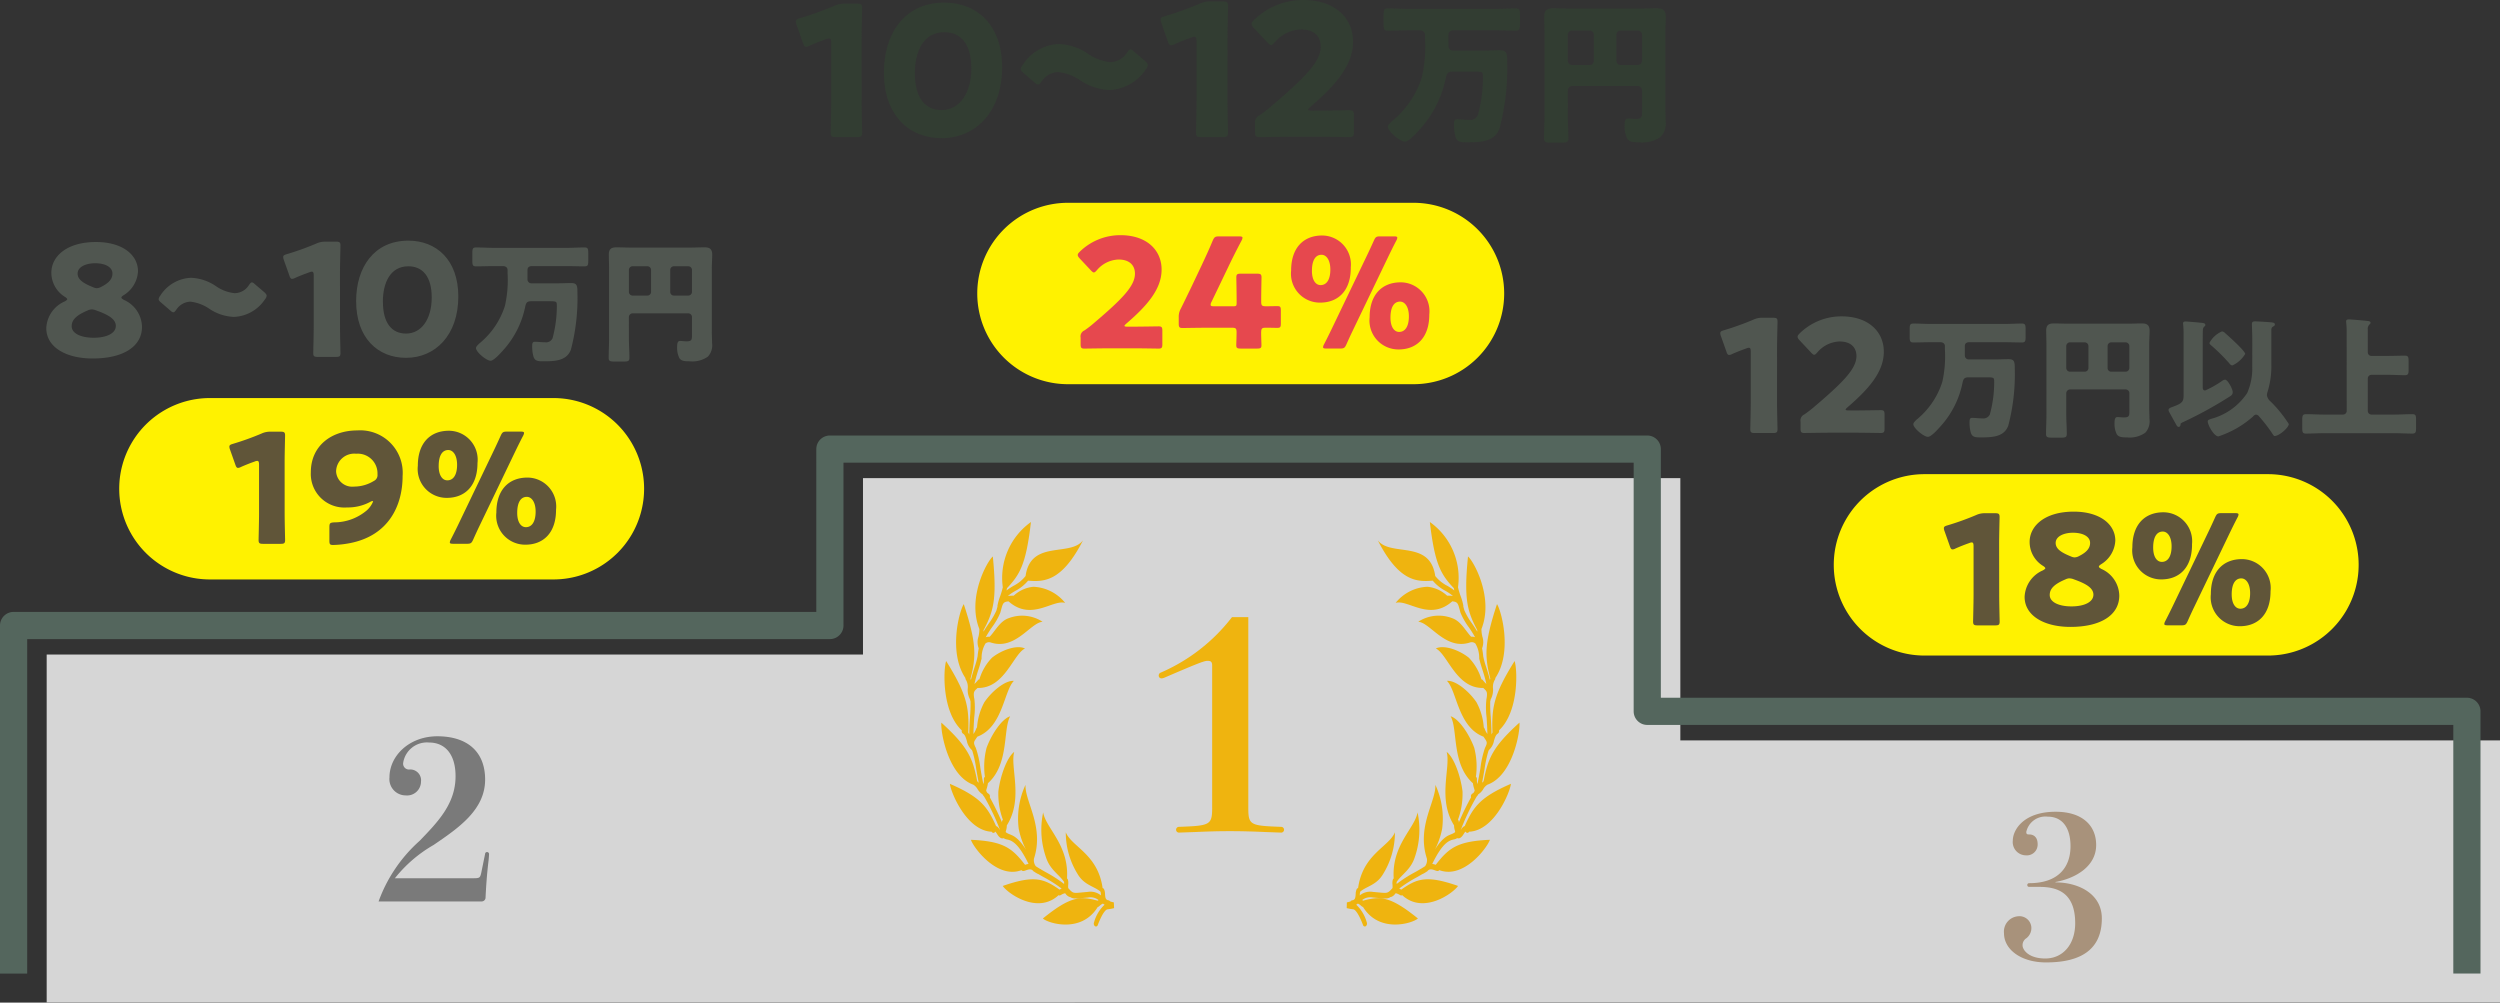 <svg id="rank_hensai" xmlns="http://www.w3.org/2000/svg" xmlns:xlink="http://www.w3.org/1999/xlink" width="224.768" height="90.141" viewBox="0 0 224.768 90.141">
  <rect x="0" y="0" width="224.768" height="90.141" fill="#333333" stroke="none"/>
  <defs>
    <clipPath id="clip-path">
      <rect id="長方形_190" data-name="長方形 190" width="224.768" height="90.141" fill="none"/>
    </clipPath>
    <clipPath id="clip-path-3">
      <rect id="長方形_188" data-name="長方形 188" width="220.571" height="47.152" fill="none"/>
    </clipPath>
  </defs>
  <g id="グループ_347" data-name="グループ 347" clip-path="url(#clip-path)">
    <g id="グループ_346" data-name="グループ 346">
      <g id="グループ_345" data-name="グループ 345" clip-path="url(#clip-path)">
        <g id="グループ_344" data-name="グループ 344" transform="translate(4.197 42.989)" opacity="0.8">
          <g id="グループ_343" data-name="グループ 343">
            <g id="グループ_342" data-name="グループ 342" clip-path="url(#clip-path-3)">
              <path id="パス_1685" data-name="パス 1685" d="M229.158,135.112V111.536H155.465V87.96H81.979v15.857H8.587v31.3Z" transform="translate(-8.587 -87.96)" fill="#fff"/>
            </g>
          </g>
        </g>
        <path id="パス_1686" data-name="パス 1686" d="M219,53.616H188.117a8.155,8.155,0,1,1,0-16.309H219a8.155,8.155,0,1,1,0,16.309" transform="translate(-92.009 -19.074)" fill="#fff200"/>
        <path id="パス_1687" data-name="パス 1687" d="M203.243,51.489c.711,0,2.189-.027,2.285-.027.287,0,.342.082.342.4v1.2c0,.315-.054.4-.342.4-.1,0-1.574-.027-2.285-.027h-1.957c-.725,0-2.326.027-2.423.027-.287,0-.342-.082-.342-.4v-.588a.581.581,0,0,1,.342-.644c.274-.191.493-.355.753-.575,2.614-2.217,3.791-3.407,3.791-4.53,0-.753-.493-1.273-1.478-1.273a2.671,2.671,0,0,0-1.943.958c-.123.137-.192.205-.274.205s-.15-.068-.273-.191l-1.013-1.081c-.109-.124-.164-.206-.164-.3s.055-.164.178-.287a5.208,5.208,0,0,1,3.667-1.492c2.354,0,3.695,1.341,3.695,3.093,0,1.821-1.409,3.339-3.188,4.872-.109.1-.151.151-.151.192s.082.068.246.068Z" transform="translate(-101.366 -22.12)" fill="#e6484e"/>
        <path id="パス_1688" data-name="パス 1688" d="M224.257,52.111c0,.465.028.986.028,1.163,0,.26-.1.3-.4.3h-1.464c-.3,0-.4-.041-.4-.3,0-.177.027-.7.027-1.163,0-.342-.068-.411-.411-.411h-2.052c-.917,0-2.3.027-2.395.027-.287,0-.342-.082-.342-.4V50.77a1.488,1.488,0,0,1,.191-.794c.3-.6.6-1.231.889-1.82l1-2.108c.274-.587.616-1.313.972-2.175.15-.329.219-.384.575-.384h1.806c.205,0,.3.027.3.123a.614.614,0,0,1-.082.246c-.534,1.013-.875,1.7-1.2,2.382L219.782,49.4a.508.508,0,0,0-.068.233c0,.109.082.137.3.137h1.752c.246,0,.287-.041.287-.288v-.315c0-.67-.027-1.888-.027-1.984,0-.287.082-.342.4-.342h1.464c.315,0,.4.055.4.342,0,.1-.028,1.314-.028,1.984v.192c0,.343.069.411.411.411.465,0,.848-.014,1.026-.014.274,0,.329.068.329.383v1.191c0,.314-.055.383-.329.383-.178,0-.561-.014-1.026-.014-.342,0-.411.068-.411.411" transform="translate(-110.871 -22.235)" fill="#e6484e"/>
        <path id="パス_1689" data-name="パス 1689" d="M242.882,46.223c0,2.039-1.108,3.134-2.764,3.134a2.6,2.6,0,0,1-2.6-2.888c0-2.025,1.094-3.147,2.8-3.147a2.6,2.6,0,0,1,2.559,2.9m-3.489.274c0,.848.342,1.286.78,1.286.52,0,.876-.465.876-1.4,0-.848-.355-1.327-.793-1.327-.548,0-.862.506-.862,1.437m1.3,6.993c-.206,0-.3-.027-.3-.123a.625.625,0,0,1,.082-.246c.233-.452.465-.917.656-1.314l3.2-6.664c.218-.452.424-.9.629-1.355.151-.329.219-.383.575-.383h1.232c.2,0,.3.027.3.123a.639.639,0,0,1-.082.246c-.26.493-.493.972-.726,1.45l-3.175,6.61c-.205.424-.4.848-.588,1.272-.151.328-.219.384-.575.384Zm9.251-3.052c0,2.039-1.109,3.134-2.765,3.134a2.6,2.6,0,0,1-2.6-2.888c0-2.025,1.095-3.147,2.805-3.147a2.6,2.6,0,0,1,2.559,2.9m-3.49.274c0,.848.342,1.286.78,1.286.52,0,.876-.465.876-1.4,0-.848-.356-1.327-.794-1.327-.547,0-.862.506-.862,1.437" transform="translate(-121.436 -22.149)" fill="#e6484e"/>
        <path id="パス_1690" data-name="パス 1690" d="M221.21,113.534v17.153c0,1.55.18,1.6,2.97,1.7a.259.259,0,0,1,0,.517l-1.447-.052c-1.163-.052-2.17-.078-3.2-.078-1.007,0-1.937.026-3.1.078l-1.473.052a.259.259,0,0,1,0-.517c2.79-.1,3-.154,3-1.7V117.9c0-.336-.1-.439-.413-.439s-.9.233-3.849,1.5a.79.79,0,0,1-.284.077.244.244,0,0,1-.258-.259.27.27,0,0,1,.18-.259,16.178,16.178,0,0,0,6.406-4.986Z" transform="translate(-108.978 -58.047)" fill="#efb40f"/>
        <path id="パス_1691" data-name="パス 1691" d="M79.225,146a.168.168,0,0,1,.176-.156.18.18,0,0,1,.176.2c0,.059-.02.352-.039.528-.176,1.446-.235,2.6-.274,3.342a.354.354,0,0,1-.391.371H69.647a13.386,13.386,0,0,1,3.694-5.453c1.661-1.72,3.226-3.342,3.226-5.805,0-1.974-.938-3.03-2.385-3.03a2.16,2.16,0,0,0-2.326,1.838.525.525,0,0,0,.586.586.973.973,0,0,1,1.017,1.1,1.25,1.25,0,0,1-1.368,1.231,1.468,1.468,0,0,1-1.466-1.622c0-1.935,1.779-3.694,4.3-3.694,2.659,0,4.3,1.348,4.3,3.889,0,2.717-2.365,4.339-4.633,5.883a12.148,12.148,0,0,0-3.479,2.991h7.076c.527,0,.586-.039.684-.469Z" transform="translate(-35.609 -69.239)" fill="#7a7a7a"/>
        <path id="パス_1692" data-name="パス 1692" d="M373.285,155.681c2.093,0,4.169,1.038,4.169,3.237q0,3.958-5.014,3.959c-2.252,0-3.782-1.161-3.782-2.622a1.384,1.384,0,0,1,1.3-1.53,1.072,1.072,0,0,1,1.161,1.038,1.151,1.151,0,0,1-.44.932.734.734,0,0,0-.352.651c0,.4.545,1.178,2.041,1.178,1.6,0,2.691-1.284,2.691-3.166,0-2.656-1.478-3.272-3.2-3.272h-.932a.166.166,0,0,1-.176-.176.162.162,0,0,1,.176-.158c2.639,0,3.711-1.461,3.711-3.325,0-1.689-.756-2.657-2.058-2.657a1.759,1.759,0,0,0-1.918,1.372c0,.212.087.229.264.229.369,0,.757.211.757.879a.972.972,0,0,1-1.056,1,1.194,1.194,0,0,1-1.178-1.32c0-.967.968-2.6,3.853-2.6,2.375,0,3.642,1.214,3.642,2.991,0,1.952-1.9,3.008-3.659,3.325Z" transform="translate(-188.484 -76.348)" fill="#a8927b"/>
        <path id="パス_1693" data-name="パス 1693" d="M152.324,9.415c0,.863.049,2.735.049,2.849,0,.342-.1.407-.472.407h-1.888c-.375,0-.472-.065-.472-.407,0-.114.048-1.986.048-2.849V4.206c0-.293-.048-.407-.2-.407a.722.722,0,0,0-.26.065c-.554.2-1.042.39-1.482.586a.729.729,0,0,1-.309.1c-.147,0-.212-.114-.293-.358l-.57-1.612a.874.874,0,0,1-.065-.309c0-.147.1-.212.374-.293A29.05,29.05,0,0,0,149.866.868a2.16,2.16,0,0,1,.96-.2H151.9c.374,0,.472.065.472.407,0,.114-.049,1.986-.049,2.849Z" transform="translate(-74.858 -0.344)" fill="#323d32"/>
        <path id="パス_1694" data-name="パス 1694" d="M173.233,6.286c0,4.037-2.409,6.381-5.437,6.381-2.93,0-5.193-2.051-5.193-5.909,0-3.468,1.839-6.284,5.437-6.284,2.865,0,5.193,1.953,5.193,5.811m-7.847.553c0,2.182.9,3.3,2.409,3.3,1.595,0,2.67-1.5,2.67-3.761,0-2.181-.961-3.24-2.426-3.24-1.888,0-2.653,1.726-2.653,3.7" transform="translate(-83.134 -0.243)" fill="#323d32"/>
        <path id="パス_1695" data-name="パス 1695" d="M199.212,10.007a.625.625,0,0,1-.163.342,4.147,4.147,0,0,1-3.289,1.888,5.031,5.031,0,0,1-2.523-.8,4.471,4.471,0,0,0-2.083-.814,1.85,1.85,0,0,0-1.5.846c-.13.179-.211.277-.309.277s-.2-.065-.342-.2l-.961-.83c-.179-.147-.26-.26-.26-.374a.7.7,0,0,1,.163-.342,4.039,4.039,0,0,1,3.273-1.9,5.034,5.034,0,0,1,2.572.846,4.231,4.231,0,0,0,2.035.781,1.8,1.8,0,0,0,1.514-.863c.13-.179.212-.277.309-.277.081,0,.179.065.325.2l.993.846c.163.147.244.261.244.374" transform="translate(-96.009 -4.143)" fill="#323d32"/>
        <path id="パス_1696" data-name="パス 1696" d="M219.527,9.157c0,.877.049,2.78.049,2.9,0,.347-.1.413-.48.413h-1.92c-.381,0-.48-.066-.48-.413,0-.116.05-2.019.05-2.9v-5.3c0-.3-.05-.413-.2-.413a.755.755,0,0,0-.265.066c-.562.2-1.059.4-1.506.6a.736.736,0,0,1-.314.1c-.149,0-.215-.115-.3-.364l-.579-1.639a.878.878,0,0,1-.066-.314c0-.149.1-.215.38-.3A29.717,29.717,0,0,0,217.028.47a2.2,2.2,0,0,1,.976-.2H219.1c.38,0,.48.066.48.413,0,.116-.049,2.019-.049,2.9Z" transform="translate(-109.167 -0.139)" fill="#323d32"/>
        <path id="パス_1697" data-name="パス 1697" d="M236.271,9.945c.861,0,2.647-.033,2.763-.033.347,0,.414.1.414.479v1.456c0,.381-.066.48-.414.48-.116,0-1.9-.033-2.763-.033H233.9c-.877,0-2.813.033-2.929.033-.347,0-.414-.1-.414-.48v-.712a.7.7,0,0,1,.414-.778c.331-.232.6-.431.91-.695,3.161-2.681,4.584-4.121,4.584-5.478,0-.911-.6-1.539-1.787-1.539a3.23,3.23,0,0,0-2.35,1.158c-.149.165-.231.248-.33.248s-.182-.083-.331-.232l-1.225-1.307c-.132-.149-.2-.248-.2-.364,0-.1.066-.2.215-.348A6.3,6.3,0,0,1,234.9,0c2.847,0,4.468,1.622,4.468,3.74,0,2.2-1.7,4.037-3.856,5.891-.132.116-.182.182-.182.232s.1.083.3.083Z" transform="translate(-117.719 0.001)" fill="#323d32"/>
        <path id="パス_1698" data-name="パス 1698" d="M256.787,3.521c-.634,0-1.255.028-1.875.028-.358,0-.386-.166-.386-.607V2.169c0-.469.028-.62.4-.62.621,0,1.241.042,1.862.042h7.736c.621,0,1.241-.042,1.862-.042.372,0,.4.152.4.62v.772c0,.441-.028.607-.386.607-.62,0-1.241-.028-1.875-.028h-3.709c-.345,0-.455.207-.455.386V4.955a.408.408,0,0,0,.441.386h2.84c.359,0,.883-.028,1.323-.028.649,0,.676.276.676,1.076a21.356,21.356,0,0,1-.69,5.957c-.455,1.241-1.792,1.241-3.006,1.241-.621,0-.855-.1-.979-.593a3.956,3.956,0,0,1-.11-.979c0-.248,0-.5.262-.5.317,0,.745.056,1.1.056a.751.751,0,0,0,.786-.428,13.034,13.034,0,0,0,.455-3.461c0-.455-.055-.455-.937-.455h-1.737c-.483,0-.579.152-.675.607a9.713,9.713,0,0,1-2.055,4.274c-.276.318-1.2,1.42-1.6,1.42-.441,0-1.544-.924-1.544-1.337,0-.166.22-.359.331-.469a8.413,8.413,0,0,0,2.731-4,12.421,12.421,0,0,0,.276-3.474V3.92c0-.193-.138-.4-.5-.4Z" transform="translate(-130.132 -0.792)" fill="#323d32"/>
        <path id="パス_1699" data-name="パス 1699" d="M286.18,11.146c0,.689.055,1.379.055,2.054,0,.373-.166.4-.662.4h-.855c-.5,0-.675-.026-.675-.386,0-.689.042-1.379.042-2.068V3.754c0-.5-.028-.978-.028-1.475,0-.579.262-.758.814-.758.5,0,.993.027,1.489.027h6.329c.482,0,.965-.027,1.461-.027.428,0,.841.068.841.758,0,.5-.041.979-.041,1.475v6.729c0,.386.027.759.027,1.145a1.77,1.77,0,0,1-.441,1.448,2.857,2.857,0,0,1-1.93.5c-.565,0-.9-.042-1.089-.346a2.471,2.471,0,0,1-.235-1.1c0-.5.069-.7.317-.7.124,0,.455.041.69.041.551,0,.565-.193.565-.675v-1.9a.394.394,0,0,0-.386-.386h-5.9a.41.41,0,0,0-.386.414Zm2.344-7.24a.4.4,0,0,0-.387-.386h-1.572a.4.4,0,0,0-.386.386V6.236a.4.4,0,0,0,.386.387h1.572a.386.386,0,0,0,.387-.387Zm2.026,2.331a.378.378,0,0,0,.386.387h1.531a.4.4,0,0,0,.386-.387V3.906a.4.4,0,0,0-.386-.386h-1.531a.386.386,0,0,0-.386.386Z" transform="translate(-145.223 -0.778)" fill="#323d32"/>
        <path id="パス_1700" data-name="パス 1700" d="M60.967,89.535H30.085a8.154,8.154,0,1,1,0-16.309H60.967a8.154,8.154,0,1,1,0,16.309" transform="translate(-11.212 -37.438)" fill="#fff200"/>
        <path id="パス_1701" data-name="パス 1701" d="M47.169,86.757c0,.725.041,2.3.041,2.395,0,.287-.082.342-.4.342H45.226c-.314,0-.4-.055-.4-.342,0-.1.041-1.67.041-2.395V82.378c0-.246-.041-.342-.164-.342a.615.615,0,0,0-.219.055c-.465.164-.876.328-1.245.493a.619.619,0,0,1-.26.082c-.123,0-.178-.1-.246-.3l-.479-1.355a.73.73,0,0,1-.054-.26c0-.123.082-.178.314-.246a24.426,24.426,0,0,0,2.586-.931,1.818,1.818,0,0,1,.808-.164h.9c.315,0,.4.055.4.342,0,.1-.041,1.669-.041,2.395Z" transform="translate(-21.577 -40.599)" fill="#605539"/>
        <path id="パス_1702" data-name="パス 1702" d="M61.356,79.184a3.817,3.817,0,0,1,4.077,4.1c0,2.683-1.272,5.365-4.748,6.035a8.938,8.938,0,0,1-1.506.164c-.273,0-.328-.069-.328-.383V87.887c0-.355.055-.41.41-.437a4.555,4.555,0,0,0,2.956-1.081,2.176,2.176,0,0,0,.562-.794.036.036,0,0,0-.041-.041.425.425,0,0,0-.205.068,4.235,4.235,0,0,1-2.094.506,3.02,3.02,0,0,1-3.257-3.161c0-2.409,1.888-3.763,4.174-3.763m-.109,2.094a1.631,1.631,0,0,0-1.793,1.6,1.451,1.451,0,0,0,1.615,1.355,3.411,3.411,0,0,0,1.778-.506.578.578,0,0,0,.328-.6,1.773,1.773,0,0,0-1.929-1.847" transform="translate(-29.236 -40.485)" fill="#605539"/>
        <path id="パス_1703" data-name="パス 1703" d="M82.229,82.141c0,2.039-1.108,3.134-2.764,3.134a2.6,2.6,0,0,1-2.6-2.888c0-2.025,1.095-3.147,2.805-3.147a2.6,2.6,0,0,1,2.559,2.9m-3.49.274c0,.848.342,1.286.78,1.286.521,0,.876-.465.876-1.4,0-.848-.355-1.327-.793-1.327-.547,0-.862.506-.862,1.436m1.3,6.993c-.205,0-.3-.027-.3-.123a.63.63,0,0,1,.082-.246c.233-.452.465-.917.657-1.314l3.2-6.664c.218-.452.424-.9.629-1.355.151-.328.219-.383.575-.383h1.232c.2,0,.3.027.3.123a.63.63,0,0,1-.082.246c-.26.493-.493.972-.726,1.451l-3.174,6.61c-.205.424-.4.848-.588,1.273-.151.328-.219.383-.575.383Zm9.251-3.052c0,2.039-1.108,3.134-2.765,3.134a2.6,2.6,0,0,1-2.6-2.887c0-2.025,1.095-3.147,2.805-3.147a2.6,2.6,0,0,1,2.559,2.9m-3.49.274c0,.848.342,1.286.78,1.286.52,0,.876-.465.876-1.4,0-.848-.356-1.327-.794-1.327-.547,0-.862.506-.862,1.436" transform="translate(-39.299 -40.513)" fill="#605539"/>
        <path id="パス_1704" data-name="パス 1704" d="M15.268,49.515c0,.069.083.125.221.208a2.706,2.706,0,0,1,1.632,2.421c0,1.771-1.673,2.85-4.44,2.85-2.38,0-4.164-1.01-4.164-2.725a2.739,2.739,0,0,1,1.66-2.406c.138-.083.221-.139.221-.194s-.069-.125-.194-.208a2.551,2.551,0,0,1-1.231-2.186c0-1.439,1.356-2.753,4.012-2.753,2.393,0,3.776,1.162,3.776,2.628a2.657,2.657,0,0,1-1.3,2.158c-.125.083-.194.152-.194.207m-2.656,1.065a.935.935,0,0,0-.387.1c-1.051.443-1.425.872-1.425,1.411,0,.664.858,1.038,1.978,1.038,1.148,0,1.992-.388,1.992-1.065,0-.65-.775-1.038-1.784-1.4a1.086,1.086,0,0,0-.374-.083m.3-4.15c-.844,0-1.578.332-1.578.927,0,.554.54.886,1.4,1.232a.836.836,0,0,0,.332.083.881.881,0,0,0,.4-.125c.747-.374,1-.761,1-1.19,0-.608-.692-.927-1.549-.927" transform="translate(-4.355 -22.763)" fill="#505650"/>
        <path id="パス_1705" data-name="パス 1705" d="M38.892,52.735a.528.528,0,0,1-.138.291,3.523,3.523,0,0,1-2.794,1.6,4.276,4.276,0,0,1-2.144-.678,3.808,3.808,0,0,0-1.771-.692,1.572,1.572,0,0,0-1.273.719c-.11.152-.179.235-.262.235s-.166-.055-.29-.166l-.816-.706c-.153-.124-.221-.221-.221-.318a.6.6,0,0,1,.138-.291,3.431,3.431,0,0,1,2.78-1.619,4.279,4.279,0,0,1,2.186.719,3.593,3.593,0,0,0,1.729.664,1.532,1.532,0,0,0,1.287-.733c.11-.152.179-.236.262-.236s.152.055.277.166l.844.719c.138.125.207.221.207.318" transform="translate(-14.919 -26.134)" fill="#505650"/>
        <path id="パス_1706" data-name="パス 1706" d="M57.207,52c0,.745.042,2.363.042,2.461,0,.3-.085.351-.408.351H55.21c-.324,0-.408-.056-.408-.351,0-.1.042-1.716.042-2.461V47.5c0-.254-.042-.352-.169-.352a.631.631,0,0,0-.225.057c-.478.168-.9.337-1.28.506a.637.637,0,0,1-.267.084c-.126,0-.183-.1-.253-.309l-.493-1.392a.755.755,0,0,1-.056-.267c0-.127.084-.183.323-.253a25.06,25.06,0,0,0,2.658-.956,1.87,1.87,0,0,1,.83-.169h.928c.324,0,.408.056.408.352,0,.1-.042,1.715-.042,2.461Z" transform="translate(-26.638 -22.723)" fill="#505650"/>
        <path id="パス_1707" data-name="パス 1707" d="M74.7,49.292c0,3.489-2.081,5.514-4.7,5.514-2.532,0-4.487-1.772-4.487-5.106,0-3,1.589-5.429,4.7-5.429,2.475,0,4.487,1.688,4.487,5.021m-6.779.478c0,1.885.774,2.855,2.082,2.855,1.378,0,2.306-1.294,2.306-3.249,0-1.885-.83-2.8-2.1-2.8-1.631,0-2.293,1.491-2.293,3.192" transform="translate(-33.494 -22.635)" fill="#505650"/>
        <path id="パス_1708" data-name="パス 1708" d="M88.815,47.2c-.54,0-1.067.023-1.595.023-.3,0-.328-.141-.328-.516v-.657c0-.4.023-.527.34-.527.527,0,1.055.036,1.582.036h6.577c.527,0,1.055-.036,1.582-.036.317,0,.341.129.341.527v.657c0,.375-.023.516-.328.516-.527,0-1.055-.023-1.594-.023H92.238c-.293,0-.387.175-.387.328v.891a.347.347,0,0,0,.375.328h2.415c.3,0,.75-.023,1.126-.023.551,0,.574.235.574.914a18.177,18.177,0,0,1-.586,5.065c-.387,1.055-1.524,1.055-2.556,1.055-.527,0-.727-.082-.832-.5a3.358,3.358,0,0,1-.094-.833c0-.211,0-.422.223-.422.27,0,.633.047.938.047a.637.637,0,0,0,.668-.363,11.067,11.067,0,0,0,.387-2.943c0-.387-.046-.387-.8-.387H92.214c-.411,0-.493.129-.574.516A8.264,8.264,0,0,1,89.893,54.5c-.235.27-1.02,1.208-1.36,1.208-.375,0-1.313-.785-1.313-1.137,0-.14.188-.3.282-.4a7.158,7.158,0,0,0,2.321-3.4,10.541,10.541,0,0,0,.235-2.954V47.54c0-.164-.117-.34-.422-.34Z" transform="translate(-44.425 -23.275)" fill="#505650"/>
        <path id="パス_1709" data-name="パス 1709" d="M113.794,53.683c0,.586.047,1.172.047,1.747,0,.317-.141.34-.563.34h-.727c-.423,0-.575-.023-.575-.328,0-.586.035-1.173.035-1.759V47.4c0-.422-.023-.833-.023-1.255,0-.493.222-.645.692-.645.422,0,.844.023,1.266.023h5.381c.41,0,.82-.023,1.242-.023.364,0,.715.058.715.645,0,.422-.036.832-.036,1.255v5.721c0,.328.023.645.023.973a1.5,1.5,0,0,1-.375,1.231,2.429,2.429,0,0,1-1.642.422c-.48,0-.761-.035-.926-.293a2.1,2.1,0,0,1-.2-.938c0-.422.059-.6.269-.6.106,0,.387.035.586.035.469,0,.481-.164.481-.574V51.761a.336.336,0,0,0-.328-.328h-5.018a.349.349,0,0,0-.328.351Zm1.993-6.155a.336.336,0,0,0-.328-.328h-1.337a.336.336,0,0,0-.328.328V49.51a.336.336,0,0,0,.328.328h1.337a.328.328,0,0,0,.328-.328Zm1.723,1.981a.32.32,0,0,0,.328.328h1.3a.336.336,0,0,0,.328-.328V47.529a.336.336,0,0,0-.328-.328h-1.3a.328.328,0,0,0-.328.328Z" transform="translate(-57.251 -23.263)" fill="#505650"/>
        <path id="パス_1710" data-name="パス 1710" d="M376.377,103.535H345.495a8.154,8.154,0,1,1,0-16.309h30.882a8.154,8.154,0,1,1,0,16.309" transform="translate(-172.472 -44.596)" fill="#fff200"/>
        <path id="パス_1711" data-name="パス 1711" d="M362.578,101.757c0,.725.041,2.3.041,2.395,0,.287-.082.342-.4.342h-1.587c-.315,0-.4-.055-.4-.342,0-.1.041-1.669.041-2.395V97.378c0-.246-.041-.342-.164-.342a.617.617,0,0,0-.219.055c-.465.164-.876.328-1.245.493a.616.616,0,0,1-.259.082c-.124,0-.178-.1-.247-.3l-.479-1.355a.732.732,0,0,1-.055-.26c0-.123.082-.178.315-.246a24.466,24.466,0,0,0,2.586-.931,1.817,1.817,0,0,1,.807-.164h.9c.315,0,.4.055.4.342,0,.1-.041,1.67-.041,2.395Z" transform="translate(-182.836 -48.268)" fill="#605539"/>
        <path id="パス_1712" data-name="パス 1712" d="M379.129,99.069c0,.068.082.123.219.205a2.678,2.678,0,0,1,1.615,2.395c0,1.752-1.656,2.819-4.393,2.819-2.353,0-4.119-1-4.119-2.7a2.71,2.71,0,0,1,1.642-2.381c.136-.082.219-.137.219-.191s-.068-.124-.192-.206a2.525,2.525,0,0,1-1.218-2.162c0-1.423,1.341-2.723,3.968-2.723,2.367,0,3.736,1.149,3.736,2.6a2.628,2.628,0,0,1-1.287,2.135c-.123.082-.191.151-.191.205m-2.627,1.054a.916.916,0,0,0-.383.1c-1.04.437-1.409.862-1.409,1.4,0,.657.848,1.026,1.957,1.026,1.136,0,1.971-.383,1.971-1.054,0-.643-.766-1.026-1.765-1.382a1.072,1.072,0,0,0-.369-.082m.3-4.105c-.835,0-1.56.328-1.56.917,0,.547.533.876,1.382,1.218a.823.823,0,0,0,.328.082.87.87,0,0,0,.4-.123c.739-.369.985-.753.985-1.177,0-.6-.685-.917-1.533-.917" transform="translate(-190.424 -48.125)" fill="#605539"/>
        <path id="パス_1713" data-name="パス 1713" d="M397.64,97.141c0,2.039-1.108,3.134-2.764,3.134a2.6,2.6,0,0,1-2.6-2.888c0-2.025,1.094-3.147,2.8-3.147a2.6,2.6,0,0,1,2.559,2.9m-3.489.274c0,.848.342,1.286.78,1.286.52,0,.876-.465.876-1.4,0-.848-.355-1.327-.794-1.327-.547,0-.862.506-.862,1.436m1.3,6.993c-.206,0-.3-.027-.3-.123a.622.622,0,0,1,.082-.246c.232-.452.465-.917.656-1.314l3.2-6.664c.219-.452.424-.9.629-1.355.151-.328.219-.383.575-.383h1.232c.2,0,.3.027.3.123a.638.638,0,0,1-.082.246c-.26.493-.493.972-.726,1.451l-3.175,6.61c-.205.424-.4.848-.588,1.273-.15.328-.219.383-.575.383Zm9.251-3.052c0,2.039-1.109,3.134-2.765,3.134a2.6,2.6,0,0,1-2.6-2.887c0-2.025,1.095-3.147,2.805-3.147a2.6,2.6,0,0,1,2.559,2.9m-3.49.274c0,.848.342,1.286.78,1.286.52,0,.876-.465.876-1.4,0-.848-.356-1.327-.794-1.327-.547,0-.863.506-.863,1.436" transform="translate(-200.56 -48.182)" fill="#605539"/>
        <path id="パス_1714" data-name="パス 1714" d="M321.566,66c0,.745.043,2.363.043,2.461,0,.3-.085.351-.408.351h-1.631c-.324,0-.408-.056-.408-.351,0-.1.042-1.716.042-2.461V61.5c0-.254-.042-.352-.169-.352a.633.633,0,0,0-.225.057c-.478.168-.9.337-1.279.506a.639.639,0,0,1-.267.084c-.126,0-.183-.1-.253-.309l-.492-1.392a.757.757,0,0,1-.056-.267c0-.127.085-.183.324-.253a25.055,25.055,0,0,0,2.658-.956,1.869,1.869,0,0,1,.83-.169h.928c.324,0,.408.056.408.352,0,.1-.043,1.715-.043,2.461Z" transform="translate(-161.798 -29.881)" fill="#505650"/>
        <path id="パス_1715" data-name="パス 1715" d="M335.8,66.666c.732,0,2.25-.028,2.349-.028.3,0,.351.085.351.408v1.238c0,.323-.056.408-.351.408-.1,0-1.617-.028-2.349-.028h-2.011c-.746,0-2.391.028-2.49.028-.3,0-.352-.085-.352-.408v-.605a.6.6,0,0,1,.352-.661c.281-.2.506-.366.774-.59,2.686-2.278,3.9-3.5,3.9-4.656,0-.774-.506-1.308-1.519-1.308a2.745,2.745,0,0,0-2,.984c-.127.141-.2.211-.281.211s-.154-.07-.281-.2l-1.041-1.111c-.112-.127-.169-.211-.169-.309s.056-.169.183-.3a5.357,5.357,0,0,1,3.769-1.533c2.42,0,3.8,1.378,3.8,3.179,0,1.87-1.449,3.431-3.277,5.007-.113.1-.155.155-.155.2s.085.071.254.071Z" transform="translate(-169.065 -29.763)" fill="#505650"/>
        <path id="パス_1716" data-name="パス 1716" d="M353.232,61.2c-.54,0-1.067.023-1.595.023-.3,0-.328-.141-.328-.516v-.657c0-.4.023-.527.341-.527.527,0,1.055.036,1.582.036h6.576c.527,0,1.055-.036,1.583-.036.317,0,.34.129.34.527v.657c0,.375-.023.516-.328.516-.528,0-1.055-.023-1.595-.023h-3.153c-.293,0-.387.175-.387.328v.891a.347.347,0,0,0,.375.328h2.415c.3,0,.75-.023,1.126-.023.551,0,.574.235.574.914a18.176,18.176,0,0,1-.586,5.065c-.387,1.055-1.524,1.055-2.556,1.055-.527,0-.727-.082-.832-.5a3.359,3.359,0,0,1-.094-.833c0-.211,0-.422.223-.422.27,0,.633.047.938.047a.637.637,0,0,0,.668-.363,11.048,11.048,0,0,0,.387-2.943c0-.387-.046-.387-.8-.387h-1.477c-.411,0-.493.129-.575.516A8.253,8.253,0,0,1,354.31,68.5c-.234.27-1.02,1.208-1.36,1.208-.375,0-1.313-.785-1.313-1.137,0-.14.188-.3.282-.4a7.162,7.162,0,0,0,2.321-3.4,10.566,10.566,0,0,0,.234-2.954V61.54c0-.164-.117-.34-.422-.34Z" transform="translate(-179.614 -30.433)" fill="#505650"/>
        <path id="パス_1717" data-name="パス 1717" d="M378.212,67.683c0,.586.047,1.172.047,1.747,0,.317-.141.34-.563.34h-.727c-.422,0-.574-.023-.574-.328,0-.586.035-1.173.035-1.759V61.4c0-.422-.023-.833-.023-1.255,0-.493.223-.645.692-.645.422,0,.845.023,1.266.023h5.381c.411,0,.821-.023,1.243-.023.363,0,.715.058.715.645,0,.422-.035.832-.035,1.255v5.721c0,.328.023.645.023.973a1.5,1.5,0,0,1-.375,1.231,2.43,2.43,0,0,1-1.642.422c-.48,0-.762-.035-.926-.293a2.1,2.1,0,0,1-.2-.938c0-.422.059-.6.27-.6.106,0,.387.035.586.035.469,0,.481-.164.481-.574V65.761a.336.336,0,0,0-.328-.328H378.54a.349.349,0,0,0-.328.351Zm1.993-6.155a.336.336,0,0,0-.328-.328H378.54a.336.336,0,0,0-.328.328V63.51a.336.336,0,0,0,.328.328h1.337a.328.328,0,0,0,.328-.328Zm1.723,1.981a.321.321,0,0,0,.328.328h1.3a.336.336,0,0,0,.328-.328V61.529a.336.336,0,0,0-.328-.328h-1.3a.328.328,0,0,0-.328.328Z" transform="translate(-192.44 -30.421)" fill="#505650"/>
        <path id="パス_1718" data-name="パス 1718" d="M400.283,60.195a7.208,7.208,0,0,0-.047-.89c0-.141.106-.176.223-.176.152,0,1.1.082,1.3.106.259.023.481.035.481.2,0,.082-.047.117-.118.175a.449.449,0,0,0-.105.317c-.012.282-.012.715-.012,1.008v4.022c0,.21,0,.374.223.374a9.182,9.182,0,0,0,1.513-.856.564.564,0,0,1,.269-.117c.247,0,.692.845.692,1.126,0,.234-.164.328-.34.434a35.878,35.878,0,0,1-4.056,2.228c-.106.047-.293.129-.293.188,0,.14-.035.27-.175.27-.118,0-.164-.106-.223-.211-.106-.188-.27-.48-.516-.927-.152-.269-.164-.3-.164-.387,0-.141.153-.2.434-.3.785-.293.914-.445.914-1Zm6.178.575c0-.516-.035-1.278-.035-1.407,0-.2.106-.245.282-.245.2,0,1.418.07,1.582.105.105.024.2.047.2.176,0,.094-.059.129-.141.176-.164.093-.176.2-.176.375V62.9a7.863,7.863,0,0,1-.34,2.556,1.164,1.164,0,0,0-.058.3.922.922,0,0,0,.34.574,11.562,11.562,0,0,1,1.629,2.016c0,.328-.879,1.079-1.266,1.079-.082,0-.129-.082-.234-.246a13.933,13.933,0,0,0-1.15-1.489.408.408,0,0,0-.3-.188.372.372,0,0,0-.258.164,8.879,8.879,0,0,1-3.119,1.794c-.4,0-.961-1.02-.961-1.348,0-.129.094-.152.328-.235A5.632,5.632,0,0,0,406,65.564a5.44,5.44,0,0,0,.457-2.368Zm-2.719-.75a.526.526,0,0,1,.3.175c.27.235,1.781,1.583,1.781,1.852a2.607,2.607,0,0,1-1.149,1.032c-.117,0-.188-.082-.27-.176a16.174,16.174,0,0,0-1.629-1.617c-.106-.094-.164-.141-.164-.235a2.3,2.3,0,0,1,1.126-1.031" transform="translate(-203.964 -30.225)" fill="#505650"/>
        <path id="パス_1719" data-name="パス 1719" d="M427.514,59.648c0-.188-.047-.609-.047-.715,0-.152.129-.176.258-.176s1.125.082,1.665.141c.093.011.27.023.27.164,0,.082-.059.117-.129.188a.546.546,0,0,0-.117.434v2.028a.321.321,0,0,0,.328.328h1.5c.5,0,1.008-.023,1.512-.023.3,0,.328.129.328.527v.785c0,.328-.059.445-.328.445-.5,0-1.008-.035-1.512-.035h-1.5a.328.328,0,0,0-.328.328v2.919a.328.328,0,0,0,.328.328h2.1c.516,0,1.043-.036,1.571-.036.317,0,.34.129.34.527v.68c0,.4-.023.539-.34.539-.528,0-1.043-.035-1.571-.035h-6.4c-.527,0-1.055.035-1.582.035-.317,0-.34-.141-.34-.539v-.656c0-.411.036-.551.34-.551.528,0,1.055.036,1.582.036h1.747a.328.328,0,0,0,.328-.328Z" transform="translate(-216.532 -30.041)" fill="#505650"/>
        <path id="パス_1720" data-name="パス 1720" d="M247.754,130.225a2.5,2.5,0,0,0,.337-.091.189.189,0,0,1,.131-.094c.272-.032.3-.216.323-.563a1.132,1.132,0,0,1,.088-.434.193.193,0,0,1,.129-.105c.425-3.056,2.771-3.7,3.313-5.013a7.1,7.1,0,0,1-1.1,3.807c-.57.933-1.447,1.047-2.013,1.518a.33.33,0,0,1-.025.077l0-.008a1.391,1.391,0,0,0-.022.2c0,.025,0,.053-.007.082a1.486,1.486,0,0,1,1.2-.317l.548.05c.759.074.779.075,1.2-.393a1.829,1.829,0,0,0,0-.315,1.129,1.129,0,0,1,.029-.445.234.234,0,0,1,.079-.11c-.191-3.015,1.9-4.5,2.145-5.938a7.541,7.541,0,0,1-.254,4.042c-.354,1.106-1.183,1.546-1.627,2.21a1.373,1.373,0,0,0,0,.184A11.608,11.608,0,0,1,253.9,127.5c.125-.071.258-.147.386-.221a.19.19,0,0,1,.069-.047l.041-.018c.152-.09.29-.176.394-.249a.906.906,0,0,0,.156-.686c-.935-2.878.836-5.134.765-6.624a7.218,7.218,0,0,1,.61,3.948,7.011,7.011,0,0,1-1.012,2.493v.011c.742-1.406,1.314-1.809,1.711-1.957.007,0,.013-.011.02-.014.356-.129.436-.218.453-.243a.994.994,0,0,0-.031-.135,1.587,1.587,0,0,1-.071-.457c-1.514-2.394-.281-5.21-.665-6.606.66.5,1.253,2.166,1.424,3.536a6.688,6.688,0,0,1-.407,2.558.287.287,0,0,1,.069.264,23.708,23.708,0,0,1,1.107-2.275.291.291,0,0,1,.095-.317c.054-.035.1-.063.129-.089l.1-.175a1.108,1.108,0,0,0-.053-.218,2.786,2.786,0,0,1-.107-.47c-1.925-1.721-1.34-4.838-2-6.017.742.226,1.668,1.6,2.123,2.837a6.777,6.777,0,0,1,.149,2.6.27.27,0,0,1,.091.234,1.343,1.343,0,0,0,.042.428c.09-.381.187-.936.27-1.415a8.866,8.866,0,0,1,.415-1.846c.237-.455.181-.536-.026-.84-.034-.049-.071-.105-.108-.163-2.306-.871-2.392-4.133-3.29-5.019.764-.063,1.947.895,2.648,1.908a5.563,5.563,0,0,1,.666,2.278.224.224,0,0,1,.067.1,1.981,1.981,0,0,0,.256.492c-.006-.477-.04-1.028-.07-1.493a6.769,6.769,0,0,1-.009-1.693c0-.007.006-.012.009-.019.089-.556.015-.635-.234-.873l-.065-.063c-2.433.06-3.207-3.039-4.267-3.549.724-.347,2.07.122,2.961.824a4.732,4.732,0,0,1,1.139,1.954.162.162,0,0,1,.128.068,2.9,2.9,0,0,0,.317.344,13.421,13.421,0,0,0-.374-1.34c-.1-.325-.194-.609-.24-.838a.284.284,0,0,1-.029-.1,2.542,2.542,0,0,0-.344-1.357.5.5,0,0,0-.466-.1c-2.217.743-3.573-1.772-4.672-1.858a3.36,3.36,0,0,1,3.035-.326c.8.265,1.227,1.162,1.721,1.673a.821.821,0,0,1,.353.046,9.592,9.592,0,0,0-.564-.9,6.193,6.193,0,0,1-.744-1.3c-.035-.121-.061-.216-.083-.3-.146-.538-.186-.689-.661-.726-2.054,1.818-3.977-.2-5.09.138a3.877,3.877,0,0,1,2.861-1.45,3.015,3.015,0,0,1,1.765.8c.207,0,.38.008.526.023a4.935,4.935,0,0,0-.667-.452,3.79,3.79,0,0,1-1.148-.92c-1.409.108-3.025.121-4.941-3.625,1.163,1.51,4.7-.083,5.164,3.207a3.324,3.324,0,0,0,1.085.881,5.688,5.688,0,0,1,.632.419c-.017-.068-.032-.137-.045-.208-1.18-1.239-1.719-2.189-2.155-5.947a6.167,6.167,0,0,1,2.531,5.865,6.454,6.454,0,0,0,.245.825,4.6,4.6,0,0,1,.232.81.307.307,0,0,1,0,.1l.022.074c.022.087.047.176.075.276a6.186,6.186,0,0,0,.679,1.162c.172.254.34.5.481.746,0-.047-.005-.095-.005-.144-.889-1.675-1.216-2.775-.83-6.616.51.422,2.332,3.7,1.209,6.523a2.855,2.855,0,0,0,.086.7,1.524,1.524,0,0,1-.029,1.035c.048.233.08.488.107.752,0,.012.008.023.011.036a6.5,6.5,0,0,0,.241.869c.118.366.246.772.344,1.184a.936.936,0,0,1,.038-.105c-.5-1.957-.577-3.14.6-6.71.392.59,1.41,4.323-.147,6.64a.3.3,0,0,1-.059.183,1.266,1.266,0,0,0-.152.758,1.8,1.8,0,0,1-.214,1c0,.027-.008.054-.013.083a.373.373,0,0,1-.023.067,12.308,12.308,0,0,0,.045,1.4c.039.61.067,1.142.07,1.592a1.72,1.72,0,0,1,.086-.179c-.071-2.185.057-3.34,1.99-6.426.243.7.422,4.511-1.4,6.232a.282.282,0,0,1-.108.291c-.182.106-.258.355-.344.643a1.5,1.5,0,0,1-.462.84c-.012.025-.024.05-.038.076a10.981,10.981,0,0,0-.356,1.669c-.084.48-.154.876-.221,1.2a1.276,1.276,0,0,1,.142-.146c.382-2.014.8-3.08,3.222-5.268.086.793-.6,4.771-2.876,5.579a1.119,1.119,0,0,0-.372.391,1.44,1.44,0,0,1-.457.479.765.765,0,0,1-.141.2,20.055,20.055,0,0,0-1.439,3.029.033.033,0,0,0,0-.008c.1-.155.209-.326.366-.368.776-1.749,1.421-2.616,4.153-3.8-.084.779-1.512,4.223-3.767,4.306-.006.009-.008.02-.014.028a.157.157,0,0,1-.265.007.156.156,0,0,0-.042-.043h0a.879.879,0,0,0-.145.194c-.109.172-.317.5-.595.39a.8.8,0,0,1-.307.118c-.371.084-.98.223-1.938,2.2a1.54,1.54,0,0,1,.313.082c1.167-1.5,1.923-2.125,4.87-2.25-.246.727-2.366,3.554-4.551,2.727-.006.006-.008.015-.014.02-.107.1-.224.055-.375,0-.264-.1-.5-.157-.673.066a.174.174,0,0,1-.1.064,1.5,1.5,0,0,1-.362.208c-.14.083-.3.176-.494.284a11.928,11.928,0,0,0-1.589,1.016c.065.03.124.061.175.09l.012.006c1.422-1,2.279-1.319,5.106-.333-.4.62-3.105,2.614-5.021.829a.149.149,0,0,1-.145.016,1.086,1.086,0,0,1-.1-.054c-.2-.111-.327-.148-.371-.11a.736.736,0,0,1-.393.316.117.117,0,0,1-.039,0c-.236.163-.461.15-1.044.093l-.544-.049a1.193,1.193,0,0,0-.957.224l.076.063c1.561-.428,2.448-.412,4.931,1.6-.506.447-3.48,1.348-4.938-1.041a.145.145,0,0,1-.076-.027,1.093,1.093,0,0,1-.1-.08,1.075,1.075,0,0,0-.283-.194c-.047.034-.1.07-.152.1a3.445,3.445,0,0,1,.95,1.591.3.3,0,0,1-.082.34.166.166,0,0,1-.253-.1c-.492-1.274-.785-1.4-.864-1.412a4.612,4.612,0,0,1-.605-.11Z" transform="translate(-126.66 -49.094)" fill="#efb40f"/>
        <path id="パス_1721" data-name="パス 1721" d="M188.67,130.225a2.515,2.515,0,0,1-.337-.091.187.187,0,0,0-.131-.094c-.272-.032-.3-.216-.323-.563a1.132,1.132,0,0,0-.087-.434.193.193,0,0,0-.13-.105c-.425-3.056-2.771-3.7-3.312-5.013a7.1,7.1,0,0,0,1.1,3.807c.57.933,1.448,1.047,2.013,1.518a.288.288,0,0,0,.025.077l0-.008a1.389,1.389,0,0,1,.022.2c0,.025,0,.053.007.082a1.486,1.486,0,0,0-1.2-.317l-.548.05c-.76.074-.779.075-1.2-.393a1.838,1.838,0,0,1,0-.315,1.148,1.148,0,0,0-.029-.445.234.234,0,0,0-.079-.11c.19-3.015-1.9-4.5-2.145-5.938a7.542,7.542,0,0,0,.255,4.042c.354,1.106,1.182,1.546,1.627,2.21a1.462,1.462,0,0,1,0,.184,11.635,11.635,0,0,0-1.659-1.067c-.125-.071-.258-.147-.386-.221a.19.19,0,0,0-.069-.047l-.04-.018c-.152-.09-.29-.176-.395-.249a.908.908,0,0,1-.156-.686c.935-2.878-.836-5.134-.764-6.624a7.214,7.214,0,0,0-.61,3.948,7,7,0,0,0,1.012,2.493v.011c-.742-1.406-1.314-1.809-1.71-1.957-.008,0-.013-.011-.021-.014-.355-.129-.435-.218-.452-.243a.988.988,0,0,1,.031-.135,1.6,1.6,0,0,0,.071-.457c1.514-2.394.28-5.21.664-6.606-.66.5-1.253,2.166-1.424,3.536a6.679,6.679,0,0,0,.406,2.558.287.287,0,0,0-.069.264,23.712,23.712,0,0,0-1.107-2.275.292.292,0,0,0-.1-.317c-.054-.035-.1-.063-.128-.089l-.1-.175a1.1,1.1,0,0,1,.052-.218,2.735,2.735,0,0,0,.107-.47c1.926-1.721,1.341-4.838,2-6.017-.742.226-1.668,1.6-2.123,2.837a6.777,6.777,0,0,0-.149,2.6.271.271,0,0,0-.091.234,1.357,1.357,0,0,1-.042.428c-.09-.381-.187-.936-.27-1.415a8.9,8.9,0,0,0-.415-1.846c-.237-.455-.181-.536.026-.84.034-.049.071-.105.108-.163,2.305-.871,2.392-4.133,3.29-5.019-.764-.063-1.947.895-2.648,1.908a5.563,5.563,0,0,0-.666,2.278.216.216,0,0,0-.067.1,2,2,0,0,1-.256.492c.006-.477.041-1.028.07-1.493a6.778,6.778,0,0,0,.009-1.693c0-.007-.007-.012-.01-.019-.088-.556-.015-.635.234-.873l.065-.063c2.432.06,3.207-3.039,4.267-3.549-.725-.347-2.07.122-2.961.824a4.721,4.721,0,0,0-1.139,1.954.163.163,0,0,0-.128.068,2.855,2.855,0,0,1-.317.344,13.418,13.418,0,0,1,.374-1.34,8.641,8.641,0,0,0,.24-.838.284.284,0,0,0,.03-.1,2.548,2.548,0,0,1,.343-1.357.5.5,0,0,1,.466-.1c2.218.743,3.573-1.772,4.672-1.858a3.359,3.359,0,0,0-3.034-.326c-.8.265-1.227,1.162-1.721,1.673a.822.822,0,0,0-.354.046,9.7,9.7,0,0,1,.564-.9,6.193,6.193,0,0,0,.744-1.3c.035-.121.061-.216.083-.3.145-.538.186-.689.661-.726,2.054,1.818,3.977-.2,5.09.138a3.878,3.878,0,0,0-2.861-1.45,3.014,3.014,0,0,0-1.764.8c-.207,0-.38.008-.526.023a4.872,4.872,0,0,1,.667-.452,3.8,3.8,0,0,0,1.148-.92c1.409.108,3.024.121,4.94-3.625-1.163,1.51-4.7-.083-5.164,3.207a3.316,3.316,0,0,1-1.084.881,5.685,5.685,0,0,0-.632.419c.017-.068.031-.137.044-.208,1.18-1.239,1.72-2.189,2.155-5.947a6.168,6.168,0,0,0-2.531,5.865,6.308,6.308,0,0,1-.245.825,4.645,4.645,0,0,0-.231.81.307.307,0,0,0,0,.1l-.021.074c-.023.087-.047.176-.075.276a6.164,6.164,0,0,1-.68,1.162c-.172.254-.339.5-.481.746,0-.047.005-.095.006-.144.889-1.675,1.215-2.775.83-6.616-.51.422-2.333,3.7-1.209,6.523a2.832,2.832,0,0,1-.086.7,1.524,1.524,0,0,0,.029,1.035,7.473,7.473,0,0,0-.107.752.3.3,0,0,0-.011.036,6.44,6.44,0,0,1-.242.869c-.117.366-.245.772-.344,1.184a1.041,1.041,0,0,0-.038-.105c.5-1.957.577-3.14-.605-6.71-.391.59-1.41,4.323.147,6.64a.3.3,0,0,0,.059.183,1.266,1.266,0,0,1,.152.758,1.79,1.79,0,0,0,.214,1c0,.027.008.054.013.083a.309.309,0,0,0,.023.067,12.218,12.218,0,0,1-.045,1.4c-.039.61-.067,1.142-.07,1.592a1.723,1.723,0,0,0-.087-.179c.071-2.185-.057-3.34-1.99-6.426-.243.7-.422,4.511,1.405,6.232a.283.283,0,0,0,.108.291c.182.106.258.355.344.643a1.5,1.5,0,0,0,.462.84c.013.025.024.05.038.076a10.987,10.987,0,0,1,.356,1.669c.084.48.155.876.221,1.2a1.28,1.28,0,0,0-.142-.146c-.382-2.014-.8-3.08-3.221-5.268-.086.793.6,4.771,2.876,5.579a1.119,1.119,0,0,1,.372.391,1.44,1.44,0,0,0,.457.479.774.774,0,0,0,.14.2,20.007,20.007,0,0,1,1.439,3.029l0-.008c-.1-.155-.209-.326-.366-.368-.775-1.749-1.42-2.616-4.153-3.8.085.779,1.513,4.223,3.767,4.306a.293.293,0,0,0,.014.028.158.158,0,0,0,.266.007.15.15,0,0,1,.041-.043h0a.9.9,0,0,1,.145.194c.109.172.317.5.594.39a.8.8,0,0,0,.308.118c.37.084.98.223,1.937,2.2a1.536,1.536,0,0,0-.312.082c-1.167-1.5-1.923-2.125-4.87-2.25.246.727,2.366,3.554,4.551,2.727.005.006.008.015.014.02.107.1.224.055.375,0,.264-.1.5-.157.673.066a.172.172,0,0,0,.1.064,1.485,1.485,0,0,0,.362.208c.14.083.3.176.493.284a11.865,11.865,0,0,1,1.589,1.016c-.064.03-.124.061-.174.09l-.013.006c-1.421-1-2.279-1.319-5.106-.333.395.62,3.105,2.614,5.021.829a.148.148,0,0,0,.144.016,1.086,1.086,0,0,0,.1-.054c.2-.111.327-.148.371-.11a.734.734,0,0,0,.393.316.115.115,0,0,0,.038,0c.236.163.461.15,1.044.093l.544-.049a1.194,1.194,0,0,1,.957.224l-.076.063c-1.561-.428-2.449-.412-4.931,1.6.506.447,3.48,1.348,4.938-1.041a.145.145,0,0,0,.077-.027,1.169,1.169,0,0,0,.1-.08,1.084,1.084,0,0,1,.283-.194c.047.034.1.07.153.1a3.445,3.445,0,0,0-.95,1.591.3.3,0,0,0,.082.34.166.166,0,0,0,.253-.1c.491-1.274.785-1.4.863-1.412a4.62,4.62,0,0,0,.606-.11Z" transform="translate(-88.529 -49.094)" fill="#efb40f"/>
        <path id="パス_1722" data-name="パス 1722" d="M223.014,128.492H220.57V106.138H148.1a1.222,1.222,0,0,1-1.222-1.222V82.562H75.835V97.2a1.222,1.222,0,0,1-1.222,1.222H2.444v30.073H0V97.2a1.222,1.222,0,0,1,1.222-1.222h72.17V81.34a1.222,1.222,0,0,1,1.222-1.222H148.1a1.222,1.222,0,0,1,1.222,1.222v22.354h72.471a1.222,1.222,0,0,1,1.222,1.222Z" transform="translate(0 -40.962)" fill="#54665d"/>
      </g>
    </g>
  </g>
</svg>
